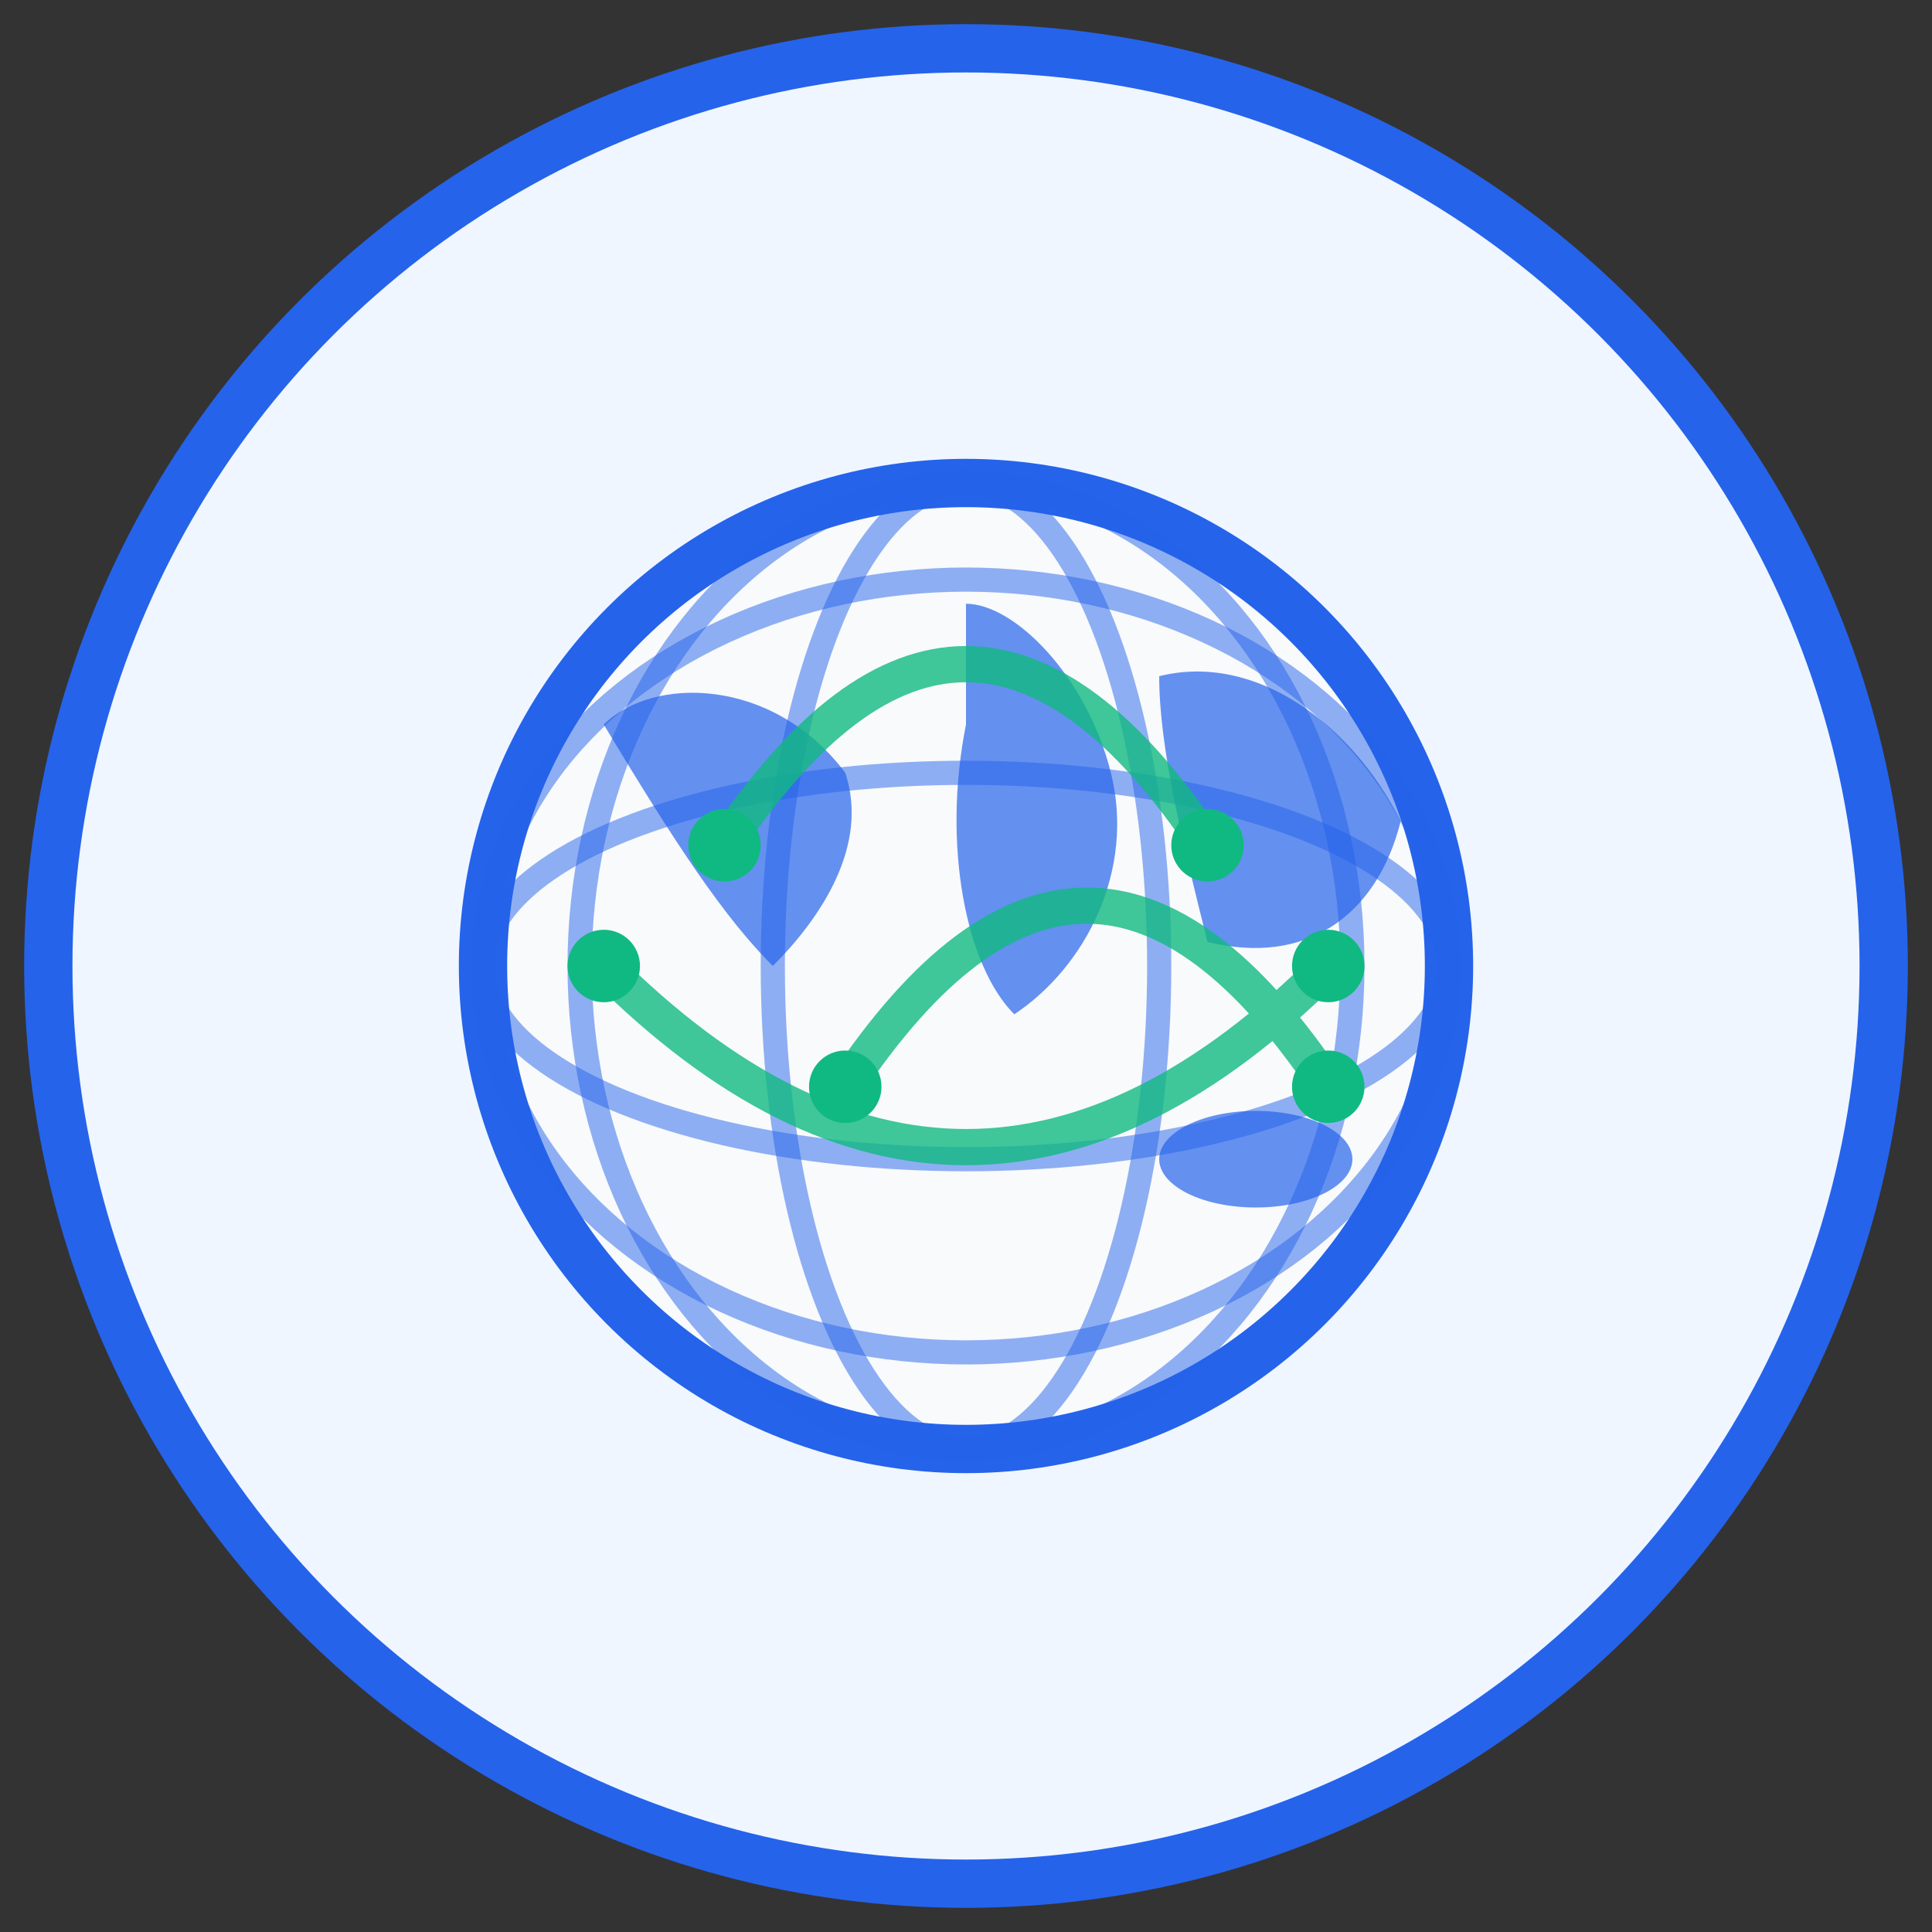 <svg width="80" height="80" viewBox="0 0 80 80" xmlns="http://www.w3.org/2000/svg">
  <rect x="0" y="0" width="80" height="80" fill="#333333" stroke="none"/>
  <circle cx="40" cy="40" r="38" fill="#eff6ff" stroke="#2563eb" stroke-width="2"/>
  
  <!-- Globe -->
  <circle cx="40" cy="40" r="20" fill="#f8fafc" stroke="#2563eb" stroke-width="2"/>
  
  <!-- Continents -->
  <g fill="#2563eb" opacity="0.7">
    <!-- North America -->
    <path d="M25 30 C27 28, 32 28, 35 32 C36 35, 34 38, 32 40 C30 38, 28 35, 25 30 Z"/>
    
    <!-- Europe/Africa -->
    <path d="M40 25 C42 25, 45 28, 46 32 C47 36, 45 40, 42 42 C40 40, 39 35, 40 30 Z"/>
    
    <!-- Asia -->
    <path d="M48 28 C52 27, 56 30, 58 34 C57 38, 54 40, 50 39 C49 35, 48 31, 48 28 Z"/>
    
    <!-- Australia -->
    <ellipse cx="52" cy="48" rx="4" ry="2"/>
  </g>
  
  <!-- Latitude lines -->
  <ellipse cx="40" cy="40" rx="20" ry="8" fill="none" stroke="#2563eb" stroke-width="1" opacity="0.5"/>
  <ellipse cx="40" cy="40" rx="20" ry="16" fill="none" stroke="#2563eb" stroke-width="1" opacity="0.5"/>
  
  <!-- Longitude lines -->
  <ellipse cx="40" cy="40" rx="8" ry="20" fill="none" stroke="#2563eb" stroke-width="1" opacity="0.5"/>
  <ellipse cx="40" cy="40" rx="16" ry="20" fill="none" stroke="#2563eb" stroke-width="1" opacity="0.5"/>
  
  <!-- Connection lines -->
  <g stroke="#10b981" stroke-width="1.5" fill="none" opacity="0.8">
    <path d="M30 35 Q40 20 50 35"/>
    <path d="M35 45 Q45 30 55 45"/>
    <path d="M25 40 Q40 55 55 40"/>
  </g>
  
  <!-- Network nodes -->
  <circle cx="30" cy="35" r="1.5" fill="#10b981"/>
  <circle cx="50" cy="35" r="1.5" fill="#10b981"/>
  <circle cx="35" cy="45" r="1.5" fill="#10b981"/>
  <circle cx="55" cy="45" r="1.5" fill="#10b981"/>
  <circle cx="25" cy="40" r="1.5" fill="#10b981"/>
  <circle cx="55" cy="40" r="1.5" fill="#10b981"/>
</svg>